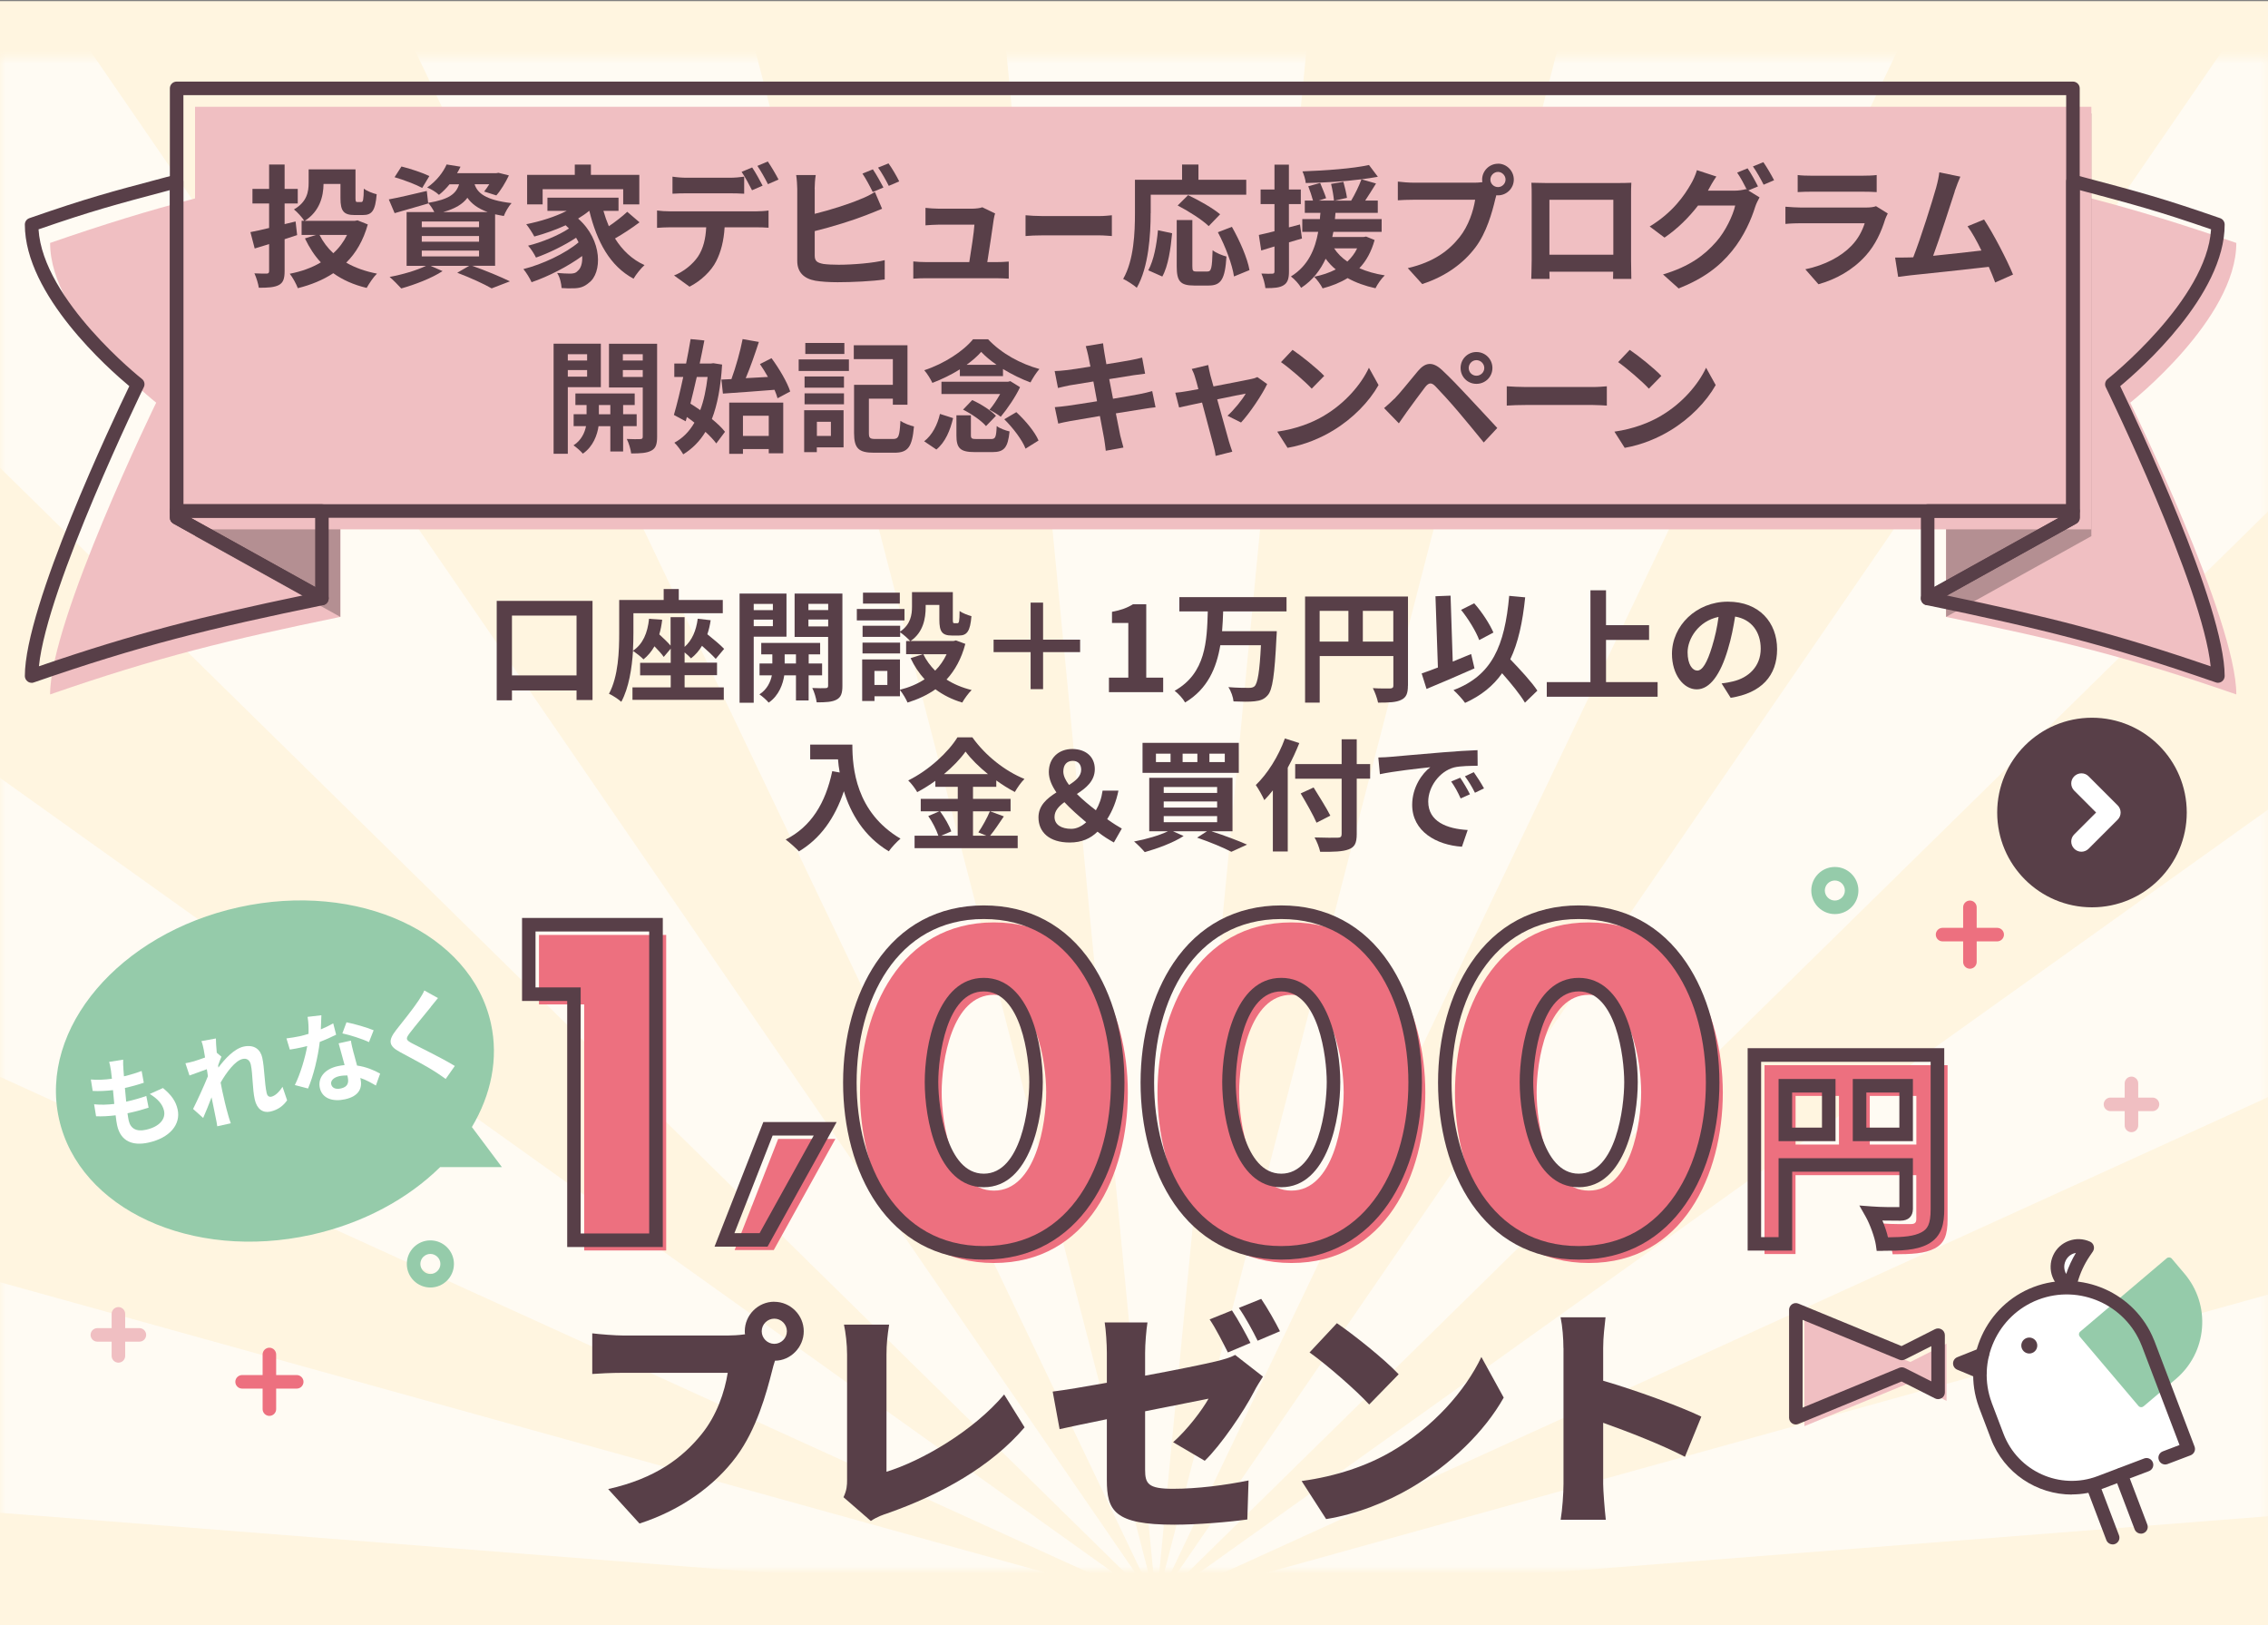 <?xml version="1.0" encoding="UTF-8"?><svg id="a" xmlns="http://www.w3.org/2000/svg" xmlns:xlink="http://www.w3.org/1999/xlink" viewBox="0 0 335 240"><rect x="0" y="0" width="335" height="240" fill="#808080" stroke="none"/><defs><style>.g{fill:url(#d);}.h{mask:url(#f);}.i{mask:url(#c);}.j{fill:none;}.k{fill:#ed707f;}.l{fill:#fff;}.m{fill:#fff5e0;}.n{fill:#fffbf3;}.o{fill:#f0bfc2;}.p{fill:#b48f92;}.q{fill:#95cbaa;}.r{fill:#573f47;}.s{fill:#583f48;}.t{clip-path:url(#b);}.u{clip-path:url(#e);}</style><clipPath id="b"><rect class="j" y=".17" width="335" height="240"/></clipPath><radialGradient id="d" cx="169.85" cy="227.74" fx="169.85" fy="227.74" r="210.38" gradientTransform="translate(-3.45 397.59) rotate(-90) scale(1 .76)" gradientUnits="userSpaceOnUse"><stop offset=".38" stop-color="#fff"/><stop offset="1" stop-color="#000"/></radialGradient><mask id="c" x="-154.68" y="-88.15" width="650.93" height="649.9" maskUnits="userSpaceOnUse"><rect class="g" y="8.5" width="335" height="223.33"/></mask><clipPath id="e"><rect class="j" y="286" width="335" height="240"/></clipPath><mask id="f" y="197.68" width="335" height="324.95" maskUnits="userSpaceOnUse"/></defs><g class="t"><rect class="m" y=".17" width="335" height="240"/><g class="i"><g><polygon class="n" points="139.38 -88.15 170.79 236.8 202.2 -88.15 139.38 -88.15"/><polygon class="n" points="30.14 -57.81 170.79 236.8 89.16 -79.3 30.14 -57.81"/><polygon class="n" points="-62.14 8.06 170.79 236.8 -14.03 -32.32 -62.14 8.06"/><polygon class="n" points="-126.33 101.52 170.79 236.8 -94.92 47.12 -126.33 101.52"/><polygon class="n" points="-154.68 211.3 170.79 236.8 -143.77 149.44 -154.68 211.3"/><polygon class="n" points="-143.77 324.15 170.79 236.8 -154.68 262.29 -143.77 324.15"/><polygon class="n" points="-94.92 426.47 170.79 236.8 -126.33 372.07 -94.92 426.47"/><polygon class="n" points="-14.03 505.91 170.79 236.8 -62.14 465.54 -14.03 505.91"/><polygon class="n" points="89.16 552.89 170.79 236.8 30.14 531.41 89.16 552.89"/><polygon class="n" points="202.2 561.75 170.79 236.8 139.38 561.75 202.2 561.75"/><polygon class="n" points="311.44 531.41 170.79 236.8 252.42 552.89 311.44 531.41"/><polygon class="n" points="403.72 465.54 170.79 236.8 355.6 505.91 403.72 465.54"/><polygon class="n" points="467.91 372.07 170.79 236.8 436.5 426.47 467.91 372.07"/><polygon class="n" points="485.35 324.15 496.26 262.29 170.79 236.8 485.35 324.15"/><polygon class="n" points="485.35 149.44 170.79 236.8 496.26 211.3 485.35 149.44"/><polygon class="n" points="436.5 47.12 170.79 236.8 467.91 101.52 436.5 47.12"/><polygon class="n" points="355.6 -32.32 170.79 236.8 403.72 8.06 355.6 -32.32"/><polygon class="n" points="252.42 -79.3 170.79 236.8 311.44 -57.81 252.42 -79.3"/></g></g><g><g><g><path class="o" d="M50.27,24.43c-16.41,3.38-26.85,5.89-42.87,11.45,0,11.24,15.67,23.59,15.67,23.59,0,0-15.67,32.11-15.67,43.09,16.02-5.56,26.46-8.07,42.87-11.45V24.43Z"/><polygon class="p" points="50.27 91.11 28.81 79.18 28.81 16.76 50.27 16.76 50.27 91.11"/></g><g><path class="o" d="M287.45,24.43c16.41,3.38,26.85,5.89,42.87,11.45,0,11.24-15.67,23.59-15.67,23.59,0,0,15.67,32.11,15.67,43.09-16.02-5.56-26.46-8.07-42.87-11.45V24.43Z"/><polygon class="p" points="287.45 91.11 308.91 79.18 308.91 16.76 287.45 16.76 287.45 91.11"/></g><rect class="o" x="28.81" y="15.77" width="280.1" height="62.41"/></g><g><path class="s" d="M4.67,100.84c-.21,0-.41-.06-.58-.19-.26-.19-.42-.49-.42-.81,0-10.3,13.05-37.89,15.43-42.81-3-2.5-15.43-13.45-15.43-23.87,0-.43,.27-.8,.67-.94,8.52-2.96,11.86-3.85,19.94-5.99l1.54-.41c.3-.08,.62-.01,.87,.17,.25,.19,.39,.48,.39,.79v49.09l20.95,11.64c.37,.2,.57,.61,.5,1.03-.06,.41-.38,.74-.79,.83-16.75,3.45-26.9,5.92-42.75,11.42-.11,.04-.22,.06-.33,.06Zm1.02-66.98c.64,10.46,15.12,21.99,15.27,22.1,.37,.29,.49,.8,.28,1.22-.15,.31-14.31,29.44-15.49,41.22,14.33-4.92,24.13-7.36,38.96-10.46l-19.11-10.62c-.32-.18-.51-.51-.51-.87V28.08l-.29,.08c-7.8,2.07-11.16,2.97-19.1,5.71Z"/><path class="s" d="M47.55,89.39c-.17,0-.33-.04-.49-.13l-21.46-11.93c-.32-.18-.51-.51-.51-.87v-.99c0-.55,.45-1,1-1h21.46c.55,0,1,.45,1,1v12.92c0,.35-.19,.68-.49,.86-.16,.09-.33,.14-.51,.14Zm-19.39-12.92l18.39,10.22v-10.22H28.16Z"/><path class="s" d="M327.61,100.84c-.11,0-.22-.02-.33-.06-15.84-5.5-25.99-7.97-42.75-11.42-.41-.08-.72-.42-.79-.83-.06-.41,.14-.82,.5-1.03l20.95-11.64V26.78c0-.31,.14-.6,.39-.79,.25-.19,.57-.25,.87-.17l1.54,.41c8.08,2.15,11.42,3.03,19.94,5.99,.4,.14,.67,.52,.67,.94,0,10.42-12.42,21.37-15.43,23.87,2.37,4.93,15.43,32.51,15.43,42.81,0,.32-.16,.63-.42,.81-.17,.12-.37,.19-.58,.19Zm-40.04-12.89c14.83,3.1,24.63,5.54,38.96,10.46-1.18-11.78-15.34-40.92-15.49-41.22-.21-.42-.09-.93,.28-1.22,.15-.12,14.63-11.66,15.27-22.1-7.94-2.74-11.3-3.63-19.1-5.71l-.29-.08v48.38c0,.36-.2,.7-.51,.87l-19.11,10.62Z"/><path class="s" d="M284.73,89.39c-.18,0-.35-.05-.51-.14-.31-.18-.49-.51-.49-.86v-12.92c0-.55,.45-1,1-1h21.46c.55,0,1,.45,1,1v.99c0,.36-.2,.7-.51,.87l-21.46,11.93c-.15,.08-.32,.13-.49,.13Zm1-12.92v10.22l18.39-10.22h-18.39Z"/><path class="s" d="M306.19,76.47H26.09c-.55,0-1-.45-1-1V13.05c0-.55,.45-1,1-1H306.19c.55,0,1,.45,1,1v62.41c0,.55-.45,1-1,1Zm-279.1-2H305.19V14.05H27.09v60.41Z"/></g></g><g><path class="s" d="M42.04,35.33v4.69c0,1.15-.21,1.72-.84,2.07-.66,.35-1.6,.41-2.97,.41-.08-.59-.37-1.52-.65-2.13,.74,.04,1.56,.04,1.82,.04,.25-.02,.35-.1,.35-.37v-3.99c-.74,.23-1.47,.45-2.13,.65l-.63-2.42c.76-.14,1.7-.35,2.76-.61v-3.62h-2.46v-2.15h2.46v-3.6h2.29v3.6h1.94v2.15h-1.94v3.05l1.62-.39,.23,2.01-1.86,.61Zm12.29-2.19c-.67,2.37-1.74,4.22-3.19,5.65,1.29,.74,2.81,1.29,4.54,1.62-.53,.51-1.17,1.49-1.52,2.11-1.92-.45-3.56-1.19-4.93-2.17-1.52,1-3.28,1.72-5.24,2.21-.23-.62-.76-1.6-1.19-2.13,1.7-.33,3.26-.88,4.59-1.68-.94-1-1.7-2.19-2.35-3.54l1.64-.51h-2.13v-2.09h.39c-.27-.47-1.09-1.35-1.52-1.68,1.94-1.11,2.17-2.64,2.17-3.93v-1.99h6.92v4.24c0,.53,.06,.59,.29,.59h.55c.29,0,.35-.27,.39-1.97,.43,.33,1.31,.68,1.9,.82-.2,2.4-.68,3.07-2.03,3.07h-1.23c-1.6,0-2.09-.57-2.09-2.48v-2.11h-2.5c-.02,1.84-.57,4.05-2.78,5.45h7.37l.43-.08,1.52,.61Zm-7.13,1.56c.51,1.02,1.19,1.92,2.03,2.7,.84-.76,1.52-1.66,2.03-2.7h-4.07Z"/><path class="s" d="M69.75,39.26c1.99,.7,4.24,1.64,5.57,2.29l-2.7,1.04c-1.11-.64-3.11-1.56-5.08-2.31l1.76-1.02h-5.71l1.78,.78c-1.62,1.06-4.12,2.01-6.1,2.56-.41-.45-1.23-1.29-1.72-1.7,1.9-.35,4.03-.98,5.38-1.64h-2.87v-7.94h4.09c-.23-.47-.61-1.04-.92-1.35l.02,.08c-1.68,.49-3.5,1.02-4.96,1.43l-.86-2.03c1.45-.27,3.54-.76,5.61-1.25l.2,1.76c3.11-.51,4.14-1.35,4.57-2.74h-1.41c-.45,.55-.96,1.08-1.56,1.56-.41-.41-1.21-.88-1.74-1.09,1.41-.98,2.37-2.27,2.87-3.4l2.05,.33c-.16,.33-.31,.65-.51,.96h5.77l.35-.06,1.54,.39c-.51,1.06-1.21,2.23-1.86,2.95l-1.8-.57c.23-.29,.51-.67,.76-1.08h-2.17c.41,1.25,1.52,2.33,5.47,2.79-.43,.43-.94,1.33-1.15,1.9-.47-.08-.9-.16-1.29-.25v7.6h-3.38Zm-7.39-11.51c-.9-.49-2.74-1.19-4.08-1.58l1.02-1.58c1.29,.31,3.15,.94,4.12,1.41l-1.06,1.76Zm-.06,5.8h8.46v-.84h-8.46v.84Zm0,2.15h8.46v-.84h-8.46v.84Zm0,2.17h8.46v-.86h-8.46v.86Zm9.73-6.55c-1.51-.55-2.4-1.27-2.99-2.11-.68,.92-1.78,1.6-3.58,2.11h6.57Z"/><path class="s" d="M94.44,32.85c-1.11,.84-2.46,1.72-3.6,2.37,1.08,1.72,2.52,3.11,4.36,3.93-.51,.45-1.25,1.37-1.62,2.01-3.48-1.86-5.41-5.45-6.53-10.01h-.04c-.49,.41-1.04,.78-1.62,1.13,3.67,3.21,3.54,8.07,1.6,9.48-.72,.62-1.37,.82-2.38,.82-.49,.02-1.09,0-1.66-.04-.04-.64-.23-1.58-.66-2.23,.74,.06,1.37,.1,1.88,.1s.86-.06,1.17-.41c.45-.35,.72-1.15,.65-2.19-2.13,1.56-5.02,3.03-7.47,3.87-.27-.59-.78-1.43-1.21-1.94,2.81-.7,6.22-2.31,8.15-3.95-.12-.23-.23-.47-.37-.68-1.66,1.11-4.07,2.29-5.92,2.93-.25-.51-.74-1.31-1.17-1.76,1.97-.47,4.57-1.54,6.04-2.54-.16-.16-.31-.31-.49-.47-1.49,.68-3.09,1.25-4.63,1.66-.23-.45-.82-1.37-1.19-1.82,2.09-.41,4.26-1.09,5.98-1.97h-2.85v-1.95h10.5v1.95h-2.23c.22,.78,.49,1.54,.8,2.27,.98-.66,2.01-1.47,2.72-2.13l1.82,1.56Zm-14.29-2.66h-2.29v-4.36h7.04v-1.52h2.38v1.52h7.15v4.36h-2.38v-2.25h-11.9v2.25Z"/><path class="s" d="M98.94,31.21h12.8c.41,0,1.27-.04,1.78-.12v2.54c-.49-.04-1.23-.06-1.78-.06h-4.71c-.12,2.01-.55,3.66-1.25,5.02-.68,1.37-2.19,2.87-3.93,3.75l-2.29-1.66c1.39-.53,2.76-1.64,3.54-2.79,.8-1.21,1.13-2.68,1.21-4.32h-5.38c-.57,0-1.33,.04-1.88,.08v-2.56c.59,.08,1.27,.12,1.88,.12Zm2.48-4.96h6.39c.66,0,1.45-.06,2.11-.16v2.52c-.66-.04-1.43-.06-2.11-.06h-6.39c-.66,0-1.5,.02-2.09,.06v-2.52c.63,.1,1.43,.16,2.09,.16Zm11.22,1.17l-1.56,.68c-.41-.8-1.02-1.97-1.54-2.72l1.56-.65c.49,.72,1.17,1.96,1.54,2.68Zm2.35-.9l-1.56,.68c-.41-.82-1.04-1.95-1.56-2.7l1.54-.65c.51,.74,1.23,1.97,1.58,2.66Z"/><path class="s" d="M120.34,27.89v3.69c2.31-.57,5.02-1.43,6.76-2.17,.7-.27,1.37-.59,2.13-1.06l1.06,2.48c-.76,.31-1.64,.68-2.29,.92-1.97,.78-5.12,1.76-7.66,2.38v3.62c0,.84,.39,1.05,1.27,1.23,.59,.08,1.39,.12,2.27,.12,2.03,0,5.2-.25,6.8-.68v2.85c-1.84,.27-4.81,.41-6.96,.41-1.27,0-2.44-.08-3.28-.22-1.7-.31-2.68-1.25-2.68-2.93v-10.65c0-.43-.06-1.45-.16-2.03h2.89c-.1,.59-.16,1.49-.16,2.03Zm10.15-.2l-1.58,.67c-.39-.8-1-1.96-1.52-2.72l1.54-.63c.49,.72,1.19,1.96,1.56,2.68Zm2.33-.9l-1.54,.66c-.41-.82-1.04-1.95-1.58-2.7l1.54-.62c.53,.72,1.25,1.97,1.58,2.66Z"/><path class="s" d="M146.79,32.34c-.16,1.15-.66,4.52-.96,6.37h1.25c.51,0,1.41-.02,1.92-.08v2.52c-.39-.02-1.35-.06-1.88-.06h-10.28c-.7,0-1.19,.02-1.94,.06v-2.54c.53,.06,1.25,.1,1.94,.1h6.33c.27-1.66,.7-4.44,.76-5.53h-5.28c-.63,0-1.39,.06-1.95,.1v-2.58c.51,.06,1.41,.12,1.94,.12h5c.41,0,1.21-.08,1.45-.21l1.9,.92c-.1,.25-.16,.62-.2,.82Z"/><path class="s" d="M154,31.91h8.4c.73,0,1.42-.08,1.83-.12v3.07c-.38-.02-1.17-.1-1.83-.1h-8.4c-.89,0-1.94,.04-2.52,.1v-3.07c.56,.06,1.7,.12,2.52,.12Z"/><path class="s" d="M169.96,31.48c0,3.15-.29,7.97-2.05,11.02-.43-.39-1.47-1.06-2.01-1.31,1.6-2.79,1.74-6.9,1.74-9.71v-4.93h6.96v-2.25h2.42v2.25h7.06v2.21h-14.11v2.72Zm-.35,8.44c.82-1.49,1.23-3.75,1.43-5.92l2.09,.45c-.21,2.25-.57,4.83-1.45,6.39l-2.07-.92Zm8.72,.18c.59,0,.7-.45,.78-3.15,.49,.41,1.45,.78,2.05,.94-.21,3.34-.8,4.28-2.62,4.28h-2.17c-2.07,0-2.56-.68-2.56-2.85v-6.82h2.31v6.8c0,.7,.08,.8,.63,.8h1.58Zm.21-6.7c-.94-.92-2.99-2.23-4.59-3.05l1.54-1.53c1.56,.74,3.67,1.92,4.73,2.83l-1.68,1.74Zm3.42,.1c1.15,2.03,2.29,4.61,2.6,6.39l-2.29,.94c-.25-1.74-1.27-4.46-2.38-6.53l2.07-.8Z"/><path class="s" d="M192.33,35.22c-.65,.2-1.29,.39-1.94,.57v4.3c0,1.08-.2,1.66-.78,2.03s-1.43,.45-2.7,.43c-.06-.57-.31-1.52-.59-2.15,.7,.04,1.37,.04,1.6,.02,.23,0,.33-.08,.33-.33v-3.69l-1.96,.59-.35-2.29c.66-.14,1.45-.33,2.31-.55v-4.01h-2.05v-2.15h2.05v-3.67h2.13v3.67h1.76v2.15h-1.76v3.44l1.64-.43,.29,2.07Zm10.71,.23c-.49,1.74-1.23,3.09-2.25,4.16,1.11,.49,2.36,.84,3.75,1.06-.49,.45-1.08,1.31-1.37,1.9-1.54-.33-2.93-.84-4.12-1.5-1.08,.67-2.35,1.17-3.69,1.52-.23-.49-.86-1.35-1.25-1.72,1.17-.23,2.25-.59,3.19-1.08-.57-.45-1.06-1-1.49-1.58-.76,1.64-1.88,3.17-3.62,4.3-.31-.55-.98-1.29-1.51-1.68,2.58-1.58,3.58-4.08,4.03-6.59h-2.35v-1.88h2.6c.02-.31,.04-.62,.08-.92h-2.31v-1.82h1.21c-.16-.61-.45-1.47-.7-2.11l1.76-.49c.29,.72,.7,1.66,.88,2.25l-1.09,.35h2.25c-.06-.64-.23-1.66-.43-2.46l1.82-.31c.21,.76,.45,1.76,.53,2.37l-1.82,.41h2.44c.55-.92,1.17-2.19,1.52-3.15-2.6,.33-5.61,.51-8.23,.55-.04-.51-.27-1.25-.49-1.72,3.42-.12,7.43-.41,9.83-.94l1.31,1.74c-.74,.14-1.54,.25-2.42,.37l2.15,.62c-.53,.86-1.09,1.76-1.6,2.52h1.86v1.82h-6.25c-.02,.31-.04,.61-.08,.92h6.9v1.88h-7.13c-.06,.25-.1,.51-.16,.76h4.63l.37-.06,1.25,.51Zm-5.98,1.23c.49,.74,1.13,1.39,1.95,1.95,.59-.55,1.09-1.19,1.45-1.95h-3.4Z"/><path class="s" d="M221.27,24.17c1.27,0,2.33,1.06,2.33,2.35s-1.06,2.33-2.33,2.33c-.08,0-.18,0-.25-.02-.06,.22-.1,.41-.16,.59-.45,1.92-1.29,4.95-2.93,7.12-1.76,2.34-4.38,4.28-7.86,5.41l-2.13-2.35c3.87-.9,6.08-2.6,7.66-4.59,1.29-1.62,2.03-3.83,2.29-5.51h-9.09c-.9,0-1.84,.04-2.33,.08v-2.76c.57,.08,1.68,.16,2.33,.16h9.05c.27,0,.7-.02,1.11-.08-.02-.12-.04-.23-.04-.37,0-1.29,1.06-2.35,2.35-2.35Zm0,3.46c.61,0,1.11-.51,1.11-1.11s-.51-1.13-1.11-1.13-1.13,.51-1.13,1.13,.51,1.11,1.13,1.11Z"/><path class="s" d="M228.27,27.03h10.75c.49,0,1.23,0,1.94-.04-.04,.59-.04,1.31-.04,1.9v9.58c0,.76,.04,2.64,.04,2.72h-2.7s.02-.49,.02-1.06h-9.42c.02,.55,.02,1,.02,1.06h-2.7c0-.1,.06-1.8,.06-2.74v-9.56c0-.55,0-1.35-.04-1.9,.8,.02,1.54,.04,2.07,.04Zm.59,10.59h9.44v-8.11h-9.44v8.11Z"/><path class="s" d="M259.69,27.52l-1.45,.61,1.66,1.02c-.21,.37-.49,.92-.65,1.41-.53,1.74-1.64,4.34-3.42,6.51-1.86,2.29-4.2,4.07-7.88,5.53l-2.31-2.07c3.99-1.19,6.16-2.89,7.88-4.85,1.33-1.5,2.46-3.87,2.78-5.32h-5.49c-1.31,1.7-3.01,3.42-4.95,4.73l-2.19-1.64c3.42-2.07,5.14-4.61,6.1-6.29,.29-.47,.7-1.37,.88-2.03l2.87,.94c-.47,.68-.98,1.56-1.19,1.99-.02,.04-.04,.06-.06,.1h3.91c.61,0,1.27-.1,1.7-.23l.14,.08c-.39-.78-.94-1.82-1.43-2.52l1.54-.63c.49,.7,1.19,1.96,1.54,2.68Zm2.35-.9l-1.54,.66c-.41-.82-1.04-1.95-1.58-2.7l1.54-.63c.51,.72,1.23,1.97,1.58,2.66Z"/><path class="s" d="M278.47,32.34c-.59,1.9-1.43,3.79-2.89,5.42-1.97,2.19-4.48,3.52-6.98,4.22l-1.94-2.21c2.93-.61,5.28-1.9,6.76-3.42,1.06-1.07,1.66-2.29,2.01-3.38h-9.44c-.47,0-1.45,.02-2.27,.1v-2.54c.82,.06,1.66,.12,2.27,.12h9.68c.63,0,1.15-.08,1.43-.2l1.74,1.08c-.14,.25-.29,.61-.37,.82Zm-10.91-6.39h7.53c.61,0,1.56-.02,2.11-.1v2.52c-.53-.04-1.45-.06-2.15-.06h-7.49c-.63,0-1.47,.02-2.03,.06v-2.52c.55,.08,1.37,.1,2.03,.1Z"/><path class="s" d="M288.73,28.28c-.63,1.92-2.21,6.88-3.19,9.5,2.38-.24,5.16-.55,7.13-.78-.68-1.41-1.41-2.72-2.05-3.58l2.44-1c1.39,2.11,3.38,5.94,4.28,8.13l-2.64,1.17c-.25-.67-.57-1.47-.94-2.31-3.17,.37-9.09,1-11.55,1.25-.49,.06-1.21,.16-1.84,.23l-.45-2.85c.66,0,1.5,0,2.15-.02,.16,0,.35-.02,.53-.02,1.13-2.89,2.81-8.25,3.38-10.28,.27-1,.39-1.6,.47-2.27l3.11,.64c-.25,.59-.55,1.31-.84,2.17Z"/></g><g><path class="s" d="M83.87,57.19v9.83h-2.1v-16.26h6.98v6.42h-4.88Zm0-4.88v.93h2.85v-.93h-2.85Zm2.85,3.32v-.98h-2.85v.98h2.85Zm5.32,7.31v3.74h-1.89v-3.74h-1.74c-.18,1.25-.78,3.01-2.32,4.06-.31-.38-.96-.94-1.38-1.23,1.16-.73,1.67-1.9,1.85-2.83h-1.83v-1.76h1.91v-1.36h-1.65v-1.71h8.76v1.71h-1.71v1.36h2v1.76h-2Zm-1.89-1.76v-1.36h-1.69v1.36h1.69Zm6.91,3.32c0,1.11-.2,1.71-.85,2.05-.65,.36-1.6,.42-2.98,.42-.07-.6-.36-1.58-.65-2.14,.82,.04,1.71,.04,1.98,.02,.29,0,.38-.11,.38-.36v-7.26h-4.99v-6.46h7.11v13.73Zm-5.06-12.19v.93h2.94v-.93h-2.94Zm2.94,3.36v-1.02h-2.94v1.02h2.94Z"/><path class="s" d="M106.66,53.84c-.2,3.3-.69,5.93-1.51,8.04,.8,.65,1.49,1.31,1.94,1.89l-1.29,1.72c-.38-.51-.94-1.11-1.6-1.71-.85,1.4-1.94,2.49-3.28,3.32-.31-.54-.89-1.33-1.31-1.72,1.2-.64,2.2-1.63,2.96-2.96-.36-.29-.74-.58-1.11-.83l-.18,.63-1.74-.94c.44-1.49,.93-3.5,1.38-5.61h-1.32v-1.98h1.74c.25-1.25,.49-2.49,.67-3.61l2.03,.2c-.2,1.07-.44,2.23-.69,3.41h1.65l.36-.05,1.29,.2Zm-3.74,1.83c-.31,1.36-.63,2.7-.94,3.94,.47,.29,.96,.62,1.45,.96,.53-1.4,.87-3.05,1.09-4.9h-1.6Zm5.12,.31c.65-1.78,1.31-4.12,1.65-5.9l2.4,.42c-.58,1.8-1.27,3.77-1.94,5.35,1.05-.05,2.16-.13,3.28-.18-.38-.67-.78-1.32-1.18-1.9l1.71-.87c1.12,1.52,2.32,3.54,2.76,4.92l-1.87,1c-.11-.38-.25-.8-.45-1.25-2.7,.22-5.55,.42-7.62,.56l-.22-2.07,1.49-.07Zm-.33,3.48h7.98v7.49h-2.14v-.63h-3.81v.71h-2.03v-7.57Zm2.03,1.94v2.98h3.81v-2.98h-3.81Z"/><path class="s" d="M117.97,53.08h7.42v1.71h-7.42v-1.71Zm6.64,12.99h-3.96v.71h-1.87v-6.19h5.82v5.48Zm-5.77-10.47h5.82v1.65h-5.82v-1.65Zm0,2.49h5.82v1.62h-5.82v-1.62Zm5.88-5.81h-5.77v-1.63h5.77v1.63Zm-4.06,10.01v2.09h2.07v-2.09h-2.07Zm11.27,2.54c.82,0,.94-.42,1.07-2.68,.47,.34,1.42,.71,2,.83-.27,3.01-.85,3.88-2.9,3.88h-2.99c-2.25,0-2.96-.6-2.96-2.92v-7.11h5.73v-3.79h-5.77v-2.05h7.93v8.78h-2.16v-.89h-3.54v5.06c0,.76,.15,.89,1,.89h2.59Z"/><path class="s" d="M136.5,65.18c1.2-.92,1.98-2.47,2.34-4.05l1.94,.62c-.42,1.76-1.12,3.54-2.47,4.64l-1.81-1.22Zm5.28-10.63c-1.25,.78-2.67,1.47-4.06,2-.25-.54-.76-1.38-1.2-1.87,2.94-.96,5.79-2.83,7.2-4.57h2.23c2,2.12,4.81,3.63,7.58,4.39-.49,.56-.98,1.34-1.32,1.98-1.29-.47-2.74-1.18-4.06-1.98v1.05h-6.37v-1Zm8.89,2.63c-.65,1.4-1.87,3.19-2.85,4.37-.42-.33-1.16-.78-1.67-1.02,.56-.65,1.12-1.52,1.58-2.34h-8.67v-1.81h9.83l.34-.09,1.43,.89Zm-4.28,7.66c.63,0,.76-.24,.83-1.92,.42,.34,1.32,.67,1.9,.8-.25,2.43-.82,3.05-2.54,3.05h-2.59c-2.2,0-2.72-.6-2.72-2.49v-2.94h2.14v2.92c0,.51,.13,.58,.83,.58h2.14Zm-2.78-5.75c1.25,.56,2.76,1.52,3.5,2.32l-1.47,1.52c-.65-.78-2.14-1.81-3.39-2.43l1.36-1.42Zm3.59-5.21c-.89-.62-1.67-1.27-2.27-1.91-.56,.64-1.31,1.29-2.16,1.91h4.43Zm2.92,6.99c1.31,1.21,2.74,2.9,3.28,4.19l-1.92,1.2c-.47-1.25-1.83-3.05-3.14-4.34l1.78-1.05Z"/><path class="s" d="M160.37,51.12l2.56-.42c.05,.36,.11,.98,.2,1.42,.04,.25,.15,.85,.29,1.67,1.54-.25,2.92-.47,3.57-.6,.58-.11,1.27-.25,1.71-.38l.44,2.38c-.4,.04-1.12,.14-1.67,.22-.74,.13-2.12,.34-3.63,.58,.18,.91,.36,1.91,.56,2.9,1.63-.27,3.12-.53,3.94-.69,.71-.15,1.38-.29,1.85-.44l.49,2.39c-.49,.04-1.23,.16-1.92,.27-.87,.14-2.34,.38-3.94,.63,.29,1.49,.54,2.7,.65,3.27,.13,.54,.31,1.2,.47,1.78l-2.61,.47c-.09-.67-.15-1.31-.25-1.83-.09-.53-.33-1.78-.62-3.3-1.85,.31-3.56,.6-4.34,.74-.78,.15-1.4,.27-1.81,.38l-.51-2.43c.49-.02,1.31-.13,1.89-.2,.83-.11,2.52-.38,4.35-.67-.18-.98-.38-2-.54-2.92-1.6,.25-2.99,.49-3.56,.58-.58,.13-1.05,.22-1.67,.38l-.49-2.5c.58-.02,1.12-.05,1.69-.13,.63-.07,2.03-.27,3.59-.53-.15-.76-.27-1.36-.33-1.65-.11-.53-.24-.94-.36-1.38Z"/><path class="s" d="M178.75,55.31c.13,.44,.29,1.05,.49,1.76,2.3-.44,4.84-.93,5.55-1.09,.33-.05,.67-.16,.93-.29l1.45,1.03c-.76,1.6-2.59,4.32-3.86,5.68l-2-1c.93-.83,2.2-2.38,2.69-3.27-.44,.07-2.25,.45-4.21,.85,.69,2.5,1.47,5.3,1.74,6.24,.11,.31,.34,1.12,.49,1.49l-2.47,.62c-.05-.49-.18-1.09-.33-1.6-.27-.98-1.02-3.81-1.67-6.28-1.52,.33-2.85,.6-3.39,.73l-.56-2.18c.58-.05,1.07-.11,1.67-.22,.25-.04,.91-.15,1.74-.31-.18-.71-.34-1.29-.47-1.69-.13-.47-.31-.91-.51-1.29l2.43-.58c.07,.42,.18,.91,.29,1.38Z"/><path class="s" d="M195.6,61.37c3.1-1.83,5.46-4.61,6.6-7.06l1.42,2.56c-1.38,2.45-3.79,4.95-6.71,6.71-1.83,1.11-4.17,2.12-6.73,2.56l-1.52-2.39c2.83-.4,5.19-1.33,6.95-2.38Zm0-5.86l-1.85,1.89c-.94-1.02-3.21-2.99-4.54-3.92l1.71-1.81c1.27,.85,3.63,2.74,4.68,3.85Z"/><path class="s" d="M205.96,58.9c.82-.83,2.23-2.61,3.48-4.1,1.07-1.27,2.14-1.47,3.56-.15,1.22,1.14,2.61,2.59,3.7,3.77,1.22,1.29,3.07,3.3,4.46,4.79l-2,2.14c-1.22-1.51-2.76-3.37-3.83-4.63-1.05-1.25-2.67-3.01-3.32-3.68-.58-.58-.96-.54-1.49,.11-.71,.91-2,2.7-2.72,3.68-.42,.58-.85,1.22-1.18,1.69l-2.18-2.25c.54-.44,.94-.83,1.51-1.38Zm12.12-6.91c1.31,0,2.36,1.05,2.36,2.36s-1.05,2.34-2.36,2.34-2.34-1.03-2.34-2.34,1.03-2.36,2.34-2.36Zm0,3.5c.63,0,1.16-.51,1.16-1.14s-.53-1.16-1.16-1.16-1.14,.53-1.14,1.16,.51,1.14,1.14,1.14Z"/><path class="s" d="M225.48,57.16h9.74c.85,0,1.65-.07,2.12-.11v2.85c-.44-.02-1.36-.09-2.12-.09h-9.74c-1.03,0-2.25,.04-2.92,.09v-2.85c.65,.05,1.98,.11,2.92,.11Z"/><path class="s" d="M245.4,61.37c3.1-1.83,5.46-4.61,6.6-7.06l1.42,2.56c-1.38,2.45-3.79,4.95-6.71,6.71-1.83,1.11-4.17,2.12-6.73,2.56l-1.52-2.39c2.83-.4,5.19-1.33,6.95-2.38Zm0-5.86l-1.85,1.89c-.94-1.02-3.21-2.99-4.54-3.92l1.71-1.81c1.27,.85,3.63,2.74,4.68,3.85Z"/></g><g><path class="s" d="M87.52,88.73v14.66h-2.36v-1.42h-9.54v1.46h-2.25v-14.69h14.15Zm-2.36,11.02v-8.84h-9.54v8.84h9.54Z"/><path class="s" d="M101.15,101.52h5.76v1.84h-13.49v-1.84h5.65v-1.78h-4.52v-1.85h4.52v-2.09l-1.03,1.22c-.29-.43-.83-1.01-1.37-1.57-.43,.76-.97,1.4-1.62,1.93-.32-.34-1.12-.97-1.55-1.26-.16,2.56-.61,5.47-1.73,7.53-.38-.36-1.31-.97-1.82-1.19,1.4-2.58,1.51-6.34,1.51-8.97v-4.88h6.57v-1.62h2.23v1.62h6.5v1.96h-13.2v2.93c0,.77-.02,1.66-.07,2.61,1.48-.99,2.16-2.63,2.38-4.72l1.94,.14c-.09,.77-.23,1.51-.43,2.16,.61,.56,1.26,1.17,1.67,1.66v-4.2h2.07v4.39c1.1-.97,1.71-2.41,1.94-4.16l1.91,.22c-.11,.74-.27,1.44-.49,2.07,.92,.74,1.93,1.58,2.48,2.16l-1.24,1.48c-.47-.52-1.24-1.24-2.03-1.93-.43,.72-.97,1.35-1.62,1.85-.2-.23-.58-.58-.95-.88v1.51h4.79v1.85h-4.79v1.78Z"/><path class="s" d="M111.33,94.03v9.76h-2.09v-16.13h6.93v6.37h-4.84Zm0-4.84v.92h2.83v-.92h-2.83Zm2.83,3.29v-.97h-2.83v.97h2.83Zm5.28,7.26v3.71h-1.87v-3.71h-1.73c-.18,1.24-.77,2.99-2.3,4.03-.31-.38-.95-.94-1.37-1.22,1.15-.72,1.66-1.89,1.84-2.81h-1.82v-1.75h1.89v-1.35h-1.64v-1.69h8.7v1.69h-1.69v1.35h1.98v1.75h-1.98Zm-1.87-1.75v-1.35h-1.67v1.35h1.67Zm6.86,3.29c0,1.1-.2,1.69-.85,2.04-.65,.36-1.58,.41-2.95,.41-.07-.59-.36-1.57-.65-2.12,.81,.04,1.69,.04,1.96,.02,.29,0,.38-.11,.38-.36v-7.2h-4.95v-6.41h7.06v13.63Zm-5.02-12.1v.92h2.92v-.92h-2.92Zm2.92,3.33v-1.01h-2.92v1.01h2.92Z"/><path class="s" d="M133.6,91.63h-7.04v-1.69h7.04v1.69Zm8.98,3.49c-.58,2.18-1.53,3.89-2.77,5.24,1.06,.68,2.32,1.21,3.71,1.55-.47,.45-1.08,1.3-1.39,1.85-1.51-.45-2.83-1.12-3.96-1.96-1.21,.85-2.59,1.49-4.12,1.96-.22-.52-.72-1.37-1.12-1.85v.92h-3.76v.7h-1.82v-6.14h5.58v4.48c1.35-.34,2.57-.85,3.64-1.55-.83-.9-1.51-1.94-2.07-3.12l1.84-.59h-2.5v-1.93h.61c-.31-.36-1.06-1.01-1.49-1.3v.68h-5.55v-1.64h5.55v.86c1.55-1.06,1.75-2.48,1.75-3.69v-2.14h6.03v4.03c0,.5,.04,.56,.23,.56h.45c.23,0,.31-.23,.32-1.8,.4,.31,1.22,.61,1.75,.76-.18,2.23-.65,2.86-1.85,2.86h-1.04c-1.44,0-1.85-.56-1.85-2.34v-2.18h-2.02v.31c0,1.69-.36,3.75-2.23,5.02h6.34l.36-.09,1.4,.52Zm-9.63,1.39h-5.55v-1.6h5.55v1.6Zm-.04-7.36h-5.44v-1.62h5.44v1.62Zm-1.84,9.94h-1.91v2.07h1.91v-2.07Zm5.31-2.47c.43,.9,1.03,1.71,1.75,2.43,.7-.7,1.26-1.51,1.69-2.43h-3.44Z"/><path class="s" d="M154.07,96.31v5.47h-1.84v-5.47h-5.47v-1.84h5.47v-5.47h1.84v5.47h5.47v1.84h-5.47Z"/><path class="s" d="M163.8,100.08h2.86v-8.08h-2.41v-1.64c1.33-.25,2.25-.59,3.1-1.12h1.96v10.84h2.5v2.14h-8.01v-2.14Z"/><path class="s" d="M180.67,90.3c-.04,.96-.07,1.95-.16,2.92h8.08s-.02,.68-.05,.95c-.27,5.53-.58,7.71-1.28,8.5-.54,.63-1.12,.81-1.93,.9-.7,.09-1.94,.07-3.13,.02-.05-.61-.36-1.51-.76-2.11,1.24,.11,2.47,.11,3.01,.11,.38,0,.61-.04,.85-.23,.47-.45,.76-2.21,.95-6.07h-6c-.56,3.33-1.85,6.45-5.2,8.46-.32-.58-.99-1.31-1.55-1.73,4.63-2.59,4.77-7.38,4.9-11.72h-4.2v-2.11h15.83v2.11h-9.36Z"/><path class="s" d="M207.96,101.26c0,1.17-.25,1.76-1.01,2.11-.72,.36-1.8,.4-3.4,.4-.11-.59-.47-1.58-.77-2.14,1.03,.07,2.2,.05,2.56,.05,.34-.02,.47-.13,.47-.43v-4.36h-10.88v6.88h-2.16v-15.67h15.2v13.16Zm-13.04-6.5h4.25v-4.54h-4.25v4.54Zm10.88,0v-4.54h-4.5v4.54h4.5Z"/><path class="s" d="M217.79,98.71c-2.38,1.06-5.04,2.2-7.08,3.04l-.72-2.29c.68-.23,1.49-.52,2.4-.88l-.36-10.52,2.23-.09,.32,9.74c.9-.38,1.82-.76,2.72-1.12l.49,2.11Zm7.45,5.06c-.68-1.17-2.03-2.83-3.37-4.34-1.31,1.87-3.1,3.31-5.47,4.38-.31-.47-1.19-1.44-1.71-1.89,5.71-2.16,7.56-6.52,8.23-13.92l2.36,.22c-.38,3.69-1.03,6.7-2.2,9.15,1.49,1.55,3.17,3.37,4,4.63l-1.84,1.78Zm-6.75-9.24c-.45-1.24-1.6-3.13-2.68-4.46l1.94-.97c1.17,1.31,2.3,3.08,2.84,4.32l-2.11,1.12Z"/><path class="s" d="M244.84,100.74v2.16h-16.37v-2.16h6.45v-13.56h2.3v5.15h6.36v2.18h-6.36v6.23h7.62Z"/><path class="s" d="M255.64,103.07l-1.35-2.14c.68-.07,1.19-.18,1.67-.29,2.3-.54,4.11-2.2,4.11-4.83,0-2.48-1.35-4.34-3.78-4.75-.25,1.53-.56,3.19-1.08,4.88-1.08,3.64-2.63,5.87-4.59,5.87s-3.66-2.2-3.66-5.24c0-4.16,3.6-7.71,8.26-7.71s7.27,3.1,7.27,7.02-2.32,6.48-6.86,7.18Zm-4.95-4.03c.76,0,1.46-1.13,2.2-3.57,.41-1.33,.76-2.86,.95-4.36-2.97,.61-4.57,3.24-4.57,5.22,0,1.82,.72,2.7,1.42,2.7Z"/><path class="s" d="M125.9,109.98c0,3.4,.49,9.97,7.11,13.88-.47,.38-1.35,1.31-1.73,1.87-3.73-2.25-5.64-5.65-6.63-8.88-1.35,4.03-3.51,7.02-6.64,8.89-.4-.45-1.4-1.33-1.96-1.75,3.75-1.89,5.89-5.37,6.88-10.1l1.1,.2c-.13-.68-.2-1.33-.25-1.94h-4.11v-2.18h6.23Z"/><path class="s" d="M148.27,120.58c-.68,.99-1.39,2.09-2.02,2.84h4.07v1.84h-15.23v-1.84h3.51c-.27-.81-.86-2.02-1.49-2.9l1.64-.7h-2.75v-1.84h5.47v-1.78h-3.31v-.88c-.85,.61-1.76,1.19-2.68,1.67-.27-.5-.86-1.28-1.33-1.73,3.06-1.5,5.94-4.2,7.27-6.36h2.21c1.94,2.72,4.84,4.99,7.69,6.14-.54,.54-1.03,1.26-1.42,1.93-.9-.47-1.84-1.06-2.74-1.71v.94h-3.44v1.78h5.55v1.84h-5.55v3.6h1.96l-1.17-.49c.59-.85,1.31-2.16,1.71-3.12l2.05,.76Zm-9.42-.76c.68,.92,1.39,2.14,1.66,2.97l-1.48,.63h2.43v-3.6h-2.61Zm7.08-5.49c-1.33-1.08-2.52-2.25-3.31-3.33-.77,1.08-1.89,2.25-3.19,3.33h6.5Z"/><path class="s" d="M164.54,124.43c-.77-.43-1.49-.86-2.43-1.6-1.04,1.01-2.32,1.6-4.11,1.6-3.01,0-4.61-1.53-4.61-3.71,0-1.76,1.26-2.81,2.65-3.69-.68-.99-1.12-1.98-1.12-3.01,0-2.11,1.49-3.4,3.46-3.4s3.33,1.12,3.33,2.97c0,1.75-1.28,2.79-2.65,3.67,.85,.85,1.85,1.67,2.81,2.41,.49-.83,.83-1.75,.99-2.9h2.34c-.31,1.55-.85,2.92-1.66,4.21,.88,.63,1.67,1.12,2.16,1.39l-1.17,2.05Zm-6.3-2.02c.76,0,1.51-.36,2.2-.97-1.13-.96-2.27-1.95-3.22-2.97-.83,.61-1.46,1.28-1.46,2.18,0,1.17,1.04,1.76,2.48,1.76Zm-.34-6.48c1.01-.63,1.8-1.3,1.8-2.25,0-.79-.45-1.31-1.24-1.31-.86,0-1.4,.56-1.4,1.57,0,.63,.32,1.3,.85,2Z"/><path class="s" d="M178.96,122.78c1.91,.61,3.98,1.4,5.24,1.96l-2.32,1.06c-1.12-.59-3.1-1.42-5.06-2.09l1.46-.94h-5.02l1.57,.7c-1.51,.99-3.87,1.85-5.74,2.38-.36-.43-1.13-1.21-1.58-1.57,1.76-.32,3.73-.9,5.01-1.51h-2.77v-7.9h12.3v7.9h-3.06Zm4.02-8.64h-14.22v-4.43h14.22v4.43Zm-10.08-2.83h-2.16v1.24h2.16v-1.24Zm-1.01,5.8h7.89v-.88h-7.89v.88Zm0,2.16h7.89v-.9h-7.89v.9Zm0,2.16h7.89v-.9h-7.89v.9Zm4.97-10.12h-2.18v1.24h2.18v-1.24Zm4.05,0h-2.27v1.24h2.27v-1.24Z"/><path class="s" d="M191.92,109.74c-.49,1.21-1.04,2.43-1.71,3.64v12.37h-2.2v-9.02c-.41,.52-.85,1.01-1.26,1.44-.23-.52-.88-1.71-1.26-2.23,1.71-1.64,3.35-4.23,4.3-6.88l2.12,.68Zm10.46,5.26h-1.98v8.17c0,1.39-.32,1.94-1.19,2.27-.88,.34-2.23,.38-4.21,.36-.13-.61-.5-1.57-.83-2.12,1.39,.05,2.97,.05,3.39,.04,.45,0,.61-.14,.61-.54v-8.17h-6.86v-2.16h6.86v-3.67h2.23v3.67h1.98v2.16Zm-7.92,6.5c-.47-1.1-1.53-2.95-2.34-4.32l1.91-.88c.81,1.31,1.93,3.08,2.47,4.16l-2.03,1.04Z"/><path class="s" d="M205.36,111.78c1.51-.13,4.48-.4,7.78-.67,1.85-.16,3.82-.27,5.1-.32l.02,2.3c-.97,.02-2.52,.02-3.48,.25-2.18,.58-3.82,2.9-3.82,5.04,0,2.97,2.77,4.03,5.83,4.2l-.85,2.47c-3.78-.25-7.35-2.27-7.35-6.18,0-2.59,1.46-4.65,2.68-5.56-1.69,.18-5.37,.58-7.45,1.03l-.23-2.47c.72-.02,1.42-.05,1.76-.09Zm11.76,5.53l-1.37,.61c-.45-.99-.83-1.69-1.4-2.5l1.33-.56c.45,.65,1.1,1.75,1.44,2.45Zm2.09-.88l-1.35,.65c-.49-.97-.9-1.64-1.48-2.43l1.31-.61c.45,.63,1.13,1.69,1.51,2.4Z"/></g><g><g><path class="s" d="M114.37,192.26c2.39,0,4.35,1.97,4.35,4.35s-1.97,4.35-4.25,4.35c-.18,.53-.32,1.05-.42,1.47-.84,3.3-2.28,8.64-5.3,12.71-3.16,4.25-8.11,7.87-14.29,9.87l-4.63-5.09c7.06-1.58,11.02-4.67,13.8-8.11,2.25-2.77,3.41-6.25,3.86-9.06h-15.45c-1.72,0-3.65,.1-4.56,.17v-6c1.09,.14,3.41,.32,4.56,.32h15.48c.6,0,1.58-.04,2.53-.18-.04-.14-.04-.28-.04-.46,0-2.39,1.97-4.35,4.35-4.35Zm0,6.21c1.02,0,1.86-.84,1.86-1.86s-.84-1.86-1.86-1.86-1.86,.84-1.86,1.86,.84,1.86,1.86,1.86Z"/><path class="s" d="M125.12,218.52v-18.47c0-1.54-.21-3.26-.46-4.42h6.67c-.25,1.62-.39,2.88-.39,4.42v17.31c5.16-1.58,12.82-6,17.38-11.41l3.02,4.85c-4.95,5.79-12.29,9.9-20.29,12.71-.53,.18-1.44,.46-2.42,1.12l-4.04-3.51c.49-1.05,.53-1.72,.53-2.6Z"/><path class="s" d="M163.5,209.6c-2.91,.6-5.48,1.12-6.99,1.47l-1.02-5.55c1.69-.21,4.67-.7,8-1.3v-4.42c0-1.26-.14-3.41-.32-4.49h6.32c-.18,1.09-.35,3.19-.35,4.49v3.37c4.56-.84,8.85-1.72,10.46-2.11,1.12-.28,2.07-.53,2.84-.95l4.11,3.2c-.35,.56-.95,1.47-1.3,2.18-1.51,2.95-4.95,8-7.3,10.25l-4.67-2.74c2.14-1.9,4.28-4.74,5.23-6.43-1.26,.25-5.13,1.02-9.37,1.86v8.64c0,2.07,.46,2.81,4.11,2.81s7.69-.53,11.17-1.23l-.18,5.76c-2.77,.39-7.37,.77-10.81,.77-8.81,0-9.94-2.04-9.94-6.6v-8.99Zm21.21-11.27l-3.34,1.41c-.74-1.44-1.76-3.51-2.7-4.88l3.3-1.33c.88,1.3,2.11,3.58,2.74,4.81Zm4.35-1.72l-3.3,1.4c-.7-1.44-1.83-3.51-2.77-4.85l3.3-1.33c.91,1.33,2.18,3.58,2.77,4.78Z"/><path class="s" d="M205.4,214.45c6.32-3.65,11.06-9.09,13.41-14.04l3.3,6c-2.81,4.99-7.79,9.87-13.66,13.31-3.58,2.11-8.15,3.93-12.57,4.63l-3.62-5.62c5.16-.7,9.69-2.28,13.13-4.28Zm1.19-11.48l-4.35,4.46c-1.86-2.04-6.28-5.9-8.81-7.69l4.04-4.32c2.42,1.65,7.02,5.3,9.13,7.55Z"/><path class="s" d="M230.93,199.11c0-1.4-.14-3.23-.42-4.56h6.64c-.14,1.33-.35,2.88-.35,4.56v4.81c4.74,1.37,11.55,3.86,14.5,5.3l-2.42,5.93c-3.55-1.83-8.36-3.69-12.08-5.02v9.02c0,.95,.21,3.72,.39,5.3h-6.67c.25-1.51,.42-3.86,.42-5.3v-20.05Z"/></g><g><g><g><path class="k" d="M79.61,148.34v-10.26h18.79v46.6h-12.11v-36.34h-6.67Z"/><path class="k" d="M123.39,168.21l-9.1,16.41h-5.78l6.43-16.41h8.45Z"/><path class="k" d="M166.59,161.38c0,12.11-5.87,25.15-19.78,25.15s-19.78-13.04-19.78-25.15,5.93-25.15,19.78-25.15,19.78,13.04,19.78,25.15Zm-27.5-.06c0,4.51,1.48,14.52,7.72,14.52s7.72-10.01,7.72-14.52-1.48-14.4-7.72-14.4-7.72,9.89-7.72,14.4Z"/><path class="k" d="M210.53,161.38c0,12.11-5.87,25.15-19.78,25.15s-19.78-13.04-19.78-25.15,5.93-25.15,19.78-25.15,19.78,13.04,19.78,25.15Zm-27.5-.06c0,4.51,1.48,14.52,7.72,14.52s7.72-10.01,7.72-14.52-1.48-14.4-7.72-14.4-7.72,9.89-7.72,14.4Z"/><path class="k" d="M254.47,161.38c0,12.11-5.87,25.15-19.78,25.15s-19.78-13.04-19.78-25.15,5.93-25.15,19.78-25.15,19.78,13.04,19.78,25.15Zm-27.5-.06c0,4.51,1.48,14.52,7.72,14.52s7.72-10.01,7.72-14.52-1.48-14.4-7.72-14.4-7.72,9.89-7.72,14.4Z"/></g><path class="k" d="M287.67,180.09c0,2.32-.47,3.55-1.92,4.3-1.44,.75-3.39,.85-6.19,.85-.19-1.29-.97-3.39-1.63-4.55,1.63,.13,3.71,.09,4.3,.09s.82-.19,.82-.75v-6.47h-17.84v11.65h-4.58v-27.89h27.04v22.77Zm-22.45-11.05h6.41v-7.19h-6.41v7.19Zm17.84,0v-7.19h-6.88v7.19h6.88Z"/></g><g><g><path class="s" d="M97.89,184.17h-14.11v-36.34h-6.67v-12.26h20.79v48.6Zm-12.11-2h10.11v-44.6h-16.79v8.26h6.67v36.34Z"/><path class="s" d="M113.38,184.12h-7.84l7.21-18.41h10.83l-10.21,18.41Zm-4.91-2h3.73l7.99-14.41h-6.07l-5.64,14.41Z"/><path class="s" d="M145.31,186.03c-14.35,0-20.78-13.13-20.78-26.15,0-6.74,1.73-13.01,4.87-17.68,3.73-5.54,9.23-8.48,15.91-8.48s12.18,2.93,15.91,8.48c3.14,4.66,4.87,10.94,4.87,17.68,0,13.02-6.42,26.15-20.78,26.15Zm0-50.3c-12.97,0-18.78,12.13-18.78,24.15s5.81,24.15,18.78,24.15,18.78-12.13,18.78-24.15-5.81-24.15-18.78-24.15Zm0,39.61c-6.9,0-8.72-10.15-8.72-15.52s1.82-15.4,8.72-15.4,8.72,10.07,8.72,15.4-1.82,15.52-8.72,15.52Zm0-28.92c-5.52,0-6.72,9.67-6.72,13.4s1.21,13.52,6.72,13.52,6.72-9.76,6.72-13.52-1.21-13.4-6.72-13.4Z"/><path class="s" d="M189.25,186.03c-14.35,0-20.78-13.13-20.78-26.15,0-6.74,1.73-13.01,4.87-17.68,3.73-5.54,9.23-8.48,15.91-8.48s12.18,2.93,15.91,8.48c3.14,4.66,4.87,10.94,4.87,17.68,0,13.02-6.42,26.15-20.78,26.15Zm0-50.3c-12.97,0-18.78,12.13-18.78,24.15s5.81,24.15,18.78,24.15,18.78-12.13,18.78-24.15-5.81-24.15-18.78-24.15Zm0,39.61c-6.9,0-8.72-10.15-8.72-15.52s1.82-15.4,8.72-15.4,8.72,10.07,8.72,15.4-1.82,15.52-8.72,15.52Zm0-28.92c-5.52,0-6.72,9.67-6.72,13.4s1.21,13.52,6.72,13.52,6.72-9.76,6.72-13.52-1.21-13.4-6.72-13.4Z"/><path class="s" d="M233.19,186.03c-14.35,0-20.78-13.13-20.78-26.15,0-6.74,1.73-13.01,4.87-17.68,3.73-5.54,9.23-8.48,15.91-8.48s12.18,2.93,15.91,8.48c3.14,4.66,4.87,10.94,4.87,17.68,0,13.02-6.42,26.15-20.78,26.15Zm0-50.3c-12.97,0-18.78,12.13-18.78,24.15s5.81,24.15,18.78,24.15,18.78-12.13,18.78-24.15-5.81-24.15-18.78-24.15Zm0,39.61c-6.9,0-8.72-10.15-8.72-15.52s1.82-15.4,8.72-15.4,8.72,10.07,8.72,15.4-1.82,15.52-8.72,15.52Zm0-28.92c-5.52,0-6.72,9.67-6.72,13.4s1.21,13.52,6.72,13.52,6.72-9.76,6.72-13.52-1.21-13.4-6.72-13.4Z"/></g><path class="s" d="M278.06,184.74h-.86l-.12-.86c-.16-1.1-.87-3.07-1.51-4.2l-.93-1.64,1.87,.14c1.38,.11,3.09,.1,3.91,.09h.13v-5.22h-15.83v11.65h-6.58v-29.89h29.04v23.77c0,2.03-.3,4.06-2.45,5.19-1.71,.89-3.93,.96-6.65,.96Zm-.01-4.47c.33,.79,.63,1.67,.83,2.47,2.37-.02,3.83-.17,4.91-.73,.89-.47,1.38-1.15,1.38-3.42v-21.77h-25.04v25.89h2.58v-11.65h19.84v7.47c0,1.11-.66,1.75-1.82,1.75h-.3c-.53,0-1.43,0-2.38-.02Zm4.5-11.73h-8.88v-9.19h8.88v9.19Zm-6.88-2h4.88v-5.19h-4.88v5.19Zm-4.55,2h-8.41v-9.19h8.41v9.19Zm-6.41-2h4.41v-5.19h-4.41v5.19Z"/></g></g><g><path class="q" d="M74.14,172.38l-4.44-5.93c2.84-4.77,3.96-10.09,2.81-15.31-2.95-13.36-19.62-21.04-37.24-17.15-17.62,3.89-29.51,17.87-26.56,31.23,2.95,13.36,19.62,21.04,37.24,17.15,7.7-1.7,14.31-5.33,19.06-10h9.13Z"/><g><path class="l" d="M18.22,157.81c.01,.26,.04,.66,.09,1.15,1.04-.24,1.95-.54,2.61-.79l.32,1.74c-.85,.28-1.63,.51-2.79,.77,.05,.66,.12,1.36,.19,2.02,.03,0,.07-.02,.1-.02,.9-.2,1.96-.49,2.87-.82l.34,1.73c-.79,.25-1.62,.5-2.54,.7-.19,.04-.39,.09-.58,.13,.07,.44,.12,.81,.18,1.07,.27,1.2,1.14,1.68,2.56,1.36,2.03-.45,2.92-1.62,2.66-2.8-.22-.99-.96-1.79-2.11-2.48l1.95-.88c1.22,1,1.9,1.93,2.17,3.17,.48,2.19-1.14,4.19-4.31,4.89-2.27,.5-4.1-.13-4.63-2.55-.08-.35-.15-.88-.22-1.48-1.08,.13-2.07,.18-2.89,.14l-.29-1.77c1.01,.11,2.02,.06,2.98-.05-.06-.67-.12-1.37-.19-2.04-1.02,.12-2.09,.17-3,.12l-.27-1.69c.9,.09,2.03,.04,3.11-.11-.06-.46-.1-.86-.14-1.2-.11-.69-.17-.98-.27-1.29l2.07-.33c-.02,.55,.01,.95,.04,1.34Z"/><path class="l" d="M29.76,153.76l2.13-.39c0,.42,.04,1.19,.13,2.11l.69,.58c-.15,.31-.33,.85-.49,1.28,0,.11,.03,.21,.04,.33,.92-1.25,2.33-2.79,3.73-3.1,1.56-.34,2.48,.42,2.75,1.64,.33,1.51,.32,3.74,.65,5.23,.08,.38,.33,.61,.69,.53,.54-.12,1.13-.65,1.65-1.46l.68,1.99c-.53,.77-1.31,1.41-2.49,1.67-1.09,.24-1.98-.38-2.29-1.79-.35-1.56-.29-3.81-.58-5.13-.16-.71-.61-.99-1.22-.85-1.07,.24-2.34,1.91-3.24,3.48,.07,.41,.15,.8,.23,1.18,.26,1.19,.53,2.41,.92,3.75,.07,.26,.23,.77,.35,1.09l-2,.44c-.04-.34-.14-.85-.19-1.08-.22-1.14-.39-1.98-.65-3.2-.41,1.05-.88,2.26-1.24,3.05l-1.49-1.33c.6-1.2,1.63-3.43,2.19-4.83-.05-.34-.09-.69-.16-1.04-.69,.24-1.77,.63-2.56,.93l-.6-1.81c.42-.08,.76-.15,1.26-.29,.41-.12,1.03-.34,1.64-.56-.09-.56-.15-.97-.19-1.13-.09-.42-.17-.86-.35-1.29Z"/><path class="l" d="M47.37,152.04c.68-.29,1.33-.6,1.85-.9l.43,1.67c-.63,.32-1.48,.71-2.42,1.07-.25,2.18-.92,4.99-1.73,6.88l-1.95-.51c.83-1.67,1.53-4.06,1.83-5.76-.26,.07-.5,.13-.75,.18-.59,.13-1.19,.25-1.82,.34l-.5-1.65c.64-.07,1.41-.21,1.95-.32,.43-.1,.87-.21,1.31-.35,.03-.84,0-1.75-.14-2.51l2.04-.24c-.01,.49-.04,1.27-.08,2.1Zm4.88,3.51c.11,.42,.3,1.1,.49,1.82,1.35,.19,2.52,.69,3.41,1.19l-.63,1.76c-.61-.35-1.4-.82-2.3-1.12,0,.04,.02,.1,.03,.14,.3,1.35-.21,2.55-2.27,3.01-1.8,.4-3.39-.09-3.74-1.68-.31-1.42,.63-2.77,2.65-3.21,.35-.08,.67-.12,1.01-.16-.29-1.06-.65-2.33-.88-3.21l1.81-.4c.09,.62,.25,1.22,.41,1.85Zm-1.89,5.2c1-.22,1.18-.84,1.01-1.63-.02-.09-.04-.17-.06-.29-.4,0-.8,.02-1.21,.11-.84,.19-1.29,.68-1.18,1.19,.12,.54,.65,.8,1.44,.62Zm.21-8.13l.61-1.64c1.14,.22,3.16,.81,4.01,1.18l-.69,1.75c-.99-.48-2.85-1.06-3.93-1.29Z"/><path class="l" d="M63.66,148.69c-.77,.96-2.36,2.86-3.15,3.9-.62,.83-.57,.99,.36,1.5,1.29,.67,4.52,2.24,6.31,3.34l-1.35,1.92c-.5-.36-1.03-.73-1.56-1.07-1.09-.72-3.61-2.06-5.18-2.9-1.72-.91-1.77-1.71-.59-3.24,.94-1.18,2.57-3.22,3.33-4.38,.33-.51,.69-1.08,.84-1.48l2.02,1.12c-.37,.45-.77,.93-1.04,1.28Z"/></g></g></g><g><g><polyline class="l" points="292.45 202.6 289.48 201.37 292.8 200.05"/><path class="l" d="M317.06,216.35l-6.85,2.6c-6.09,2.32-12.9-.74-15.21-6.83l-1.76-4.63h0c-2.44-6.61,.89-13.96,7.48-16.47,6.6-2.51,13.97,.77,16.54,7.34h0l5.95,15.65-3.4,1.29"/><path class="l" d="M308.31,184.29l-.43,.63c-.89,1.31-1.55,2.76-1.98,4.28l-.2,.73c-1.56-.72-2.24-2.56-1.52-4.12s2.56-2.24,4.12-1.52Z"/><path class="s" d="M292.45,203.6c-.13,0-.26-.02-.38-.08l-2.97-1.23c-.38-.16-.62-.52-.62-.93,0-.41,.25-.77,.63-.92l3.31-1.32c.52-.2,1.1,.05,1.3,.56,.2,.51-.05,1.09-.56,1.3l-1.02,.41,.69,.29c.51,.21,.75,.8,.54,1.31-.16,.38-.53,.62-.92,.62Z"/><circle class="r" cx="299.74" cy="198.72" r="1.18"/><path class="s" d="M316.23,226.5c-.4,0-.78-.25-.93-.64l-2.93-7.71c-.2-.52,.06-1.09,.58-1.29,.52-.2,1.09,.06,1.29,.58l2.93,7.71c.2,.52-.06,1.09-.58,1.29-.12,.04-.24,.07-.36,.07Z"/><path class="s" d="M312.05,228.09c-.4,0-.78-.25-.93-.64l-2.93-7.72c-.2-.52,.06-1.09,.58-1.29,.52-.2,1.09,.06,1.29,.58l2.93,7.72c.2,.52-.06,1.09-.58,1.29-.12,.04-.24,.07-.36,.07Z"/><g><path class="q" d="M311.62,188.39h2.91c5.79,0,10.49,4.7,10.49,10.49v6.25h-13.4v-16.74h0Z" transform="translate(262.64 -173.29) rotate(49.72)"/><path class="q" d="M316.26,207.82s-.03,0-.04,0c-.14-.01-.27-.08-.36-.19l-8.66-10.22c-.09-.11-.14-.25-.12-.39,.01-.14,.08-.27,.19-.36l12.77-10.83c.23-.19,.56-.16,.75,.06l1.88,2.22c1.9,2.25,2.82,5.1,2.58,8.04-.24,2.94-1.61,5.6-3.86,7.51l-4.77,4.04c-.1,.08-.22,.13-.35,.13Zm-7.91-10.7l7.97,9.41,4.36-3.7c4.19-3.55,4.71-9.85,1.16-14.04l-1.53-1.81-11.96,10.14Z"/></g><path class="s" d="M305.7,190.93c-.14,0-.29-.03-.42-.09-2.06-.95-2.96-3.39-2.01-5.45,.46-1,1.28-1.75,2.31-2.13,1.03-.38,2.15-.33,3.14,.12,.27,.12,.47,.36,.54,.64,.08,.28,.03,.58-.14,.83l-.43,.63c-.83,1.22-1.45,2.56-1.84,3.99l-.2,.73c-.08,.28-.28,.52-.54,.64-.13,.06-.28,.09-.42,.09Zm.92-5.89c-.11,.02-.23,.05-.34,.09-.53,.19-.95,.58-1.18,1.09-.3,.64-.24,1.36,.09,1.93,.36-1.09,.85-2.13,1.44-3.12Z"/><path class="s" d="M306.04,220.73c-5.16,0-10.03-3.14-11.97-8.25l-1.76-4.63s-.02-.06-.03-.09c-2.57-7.08,1.05-15,8.09-17.68,7.05-2.68,15.01,.83,17.79,7.83,.01,.03,.03,.05,.04,.08l5.95,15.65c.09,.25,.09,.52-.02,.76-.11,.24-.31,.43-.56,.53l-3.4,1.29c-.52,.2-1.09-.06-1.29-.58s.06-1.09,.58-1.29l2.47-.94-5.57-14.64s-.02-.04-.03-.06c-2.36-6.03-9.2-9.07-15.25-6.77-6.05,2.3-9.15,9.12-6.9,15.19,0,.02,.02,.04,.02,.07l1.73,4.55c2.11,5.56,8.36,8.37,13.92,6.25l6.85-2.6c.52-.2,1.09,.06,1.29,.58s-.06,1.09-.58,1.29l-6.85,2.6c-1.49,.57-3.02,.84-4.53,.84Z"/></g><polygon class="o" points="287.52 198.44 282.17 201.15 266.52 194.7 266.52 210.63 282.17 204.19 287.52 206.89 287.52 198.44"/><path class="s" d="M265.26,210.38c-.2,0-.39-.06-.56-.17-.28-.19-.44-.5-.44-.83v-15.93c0-.33,.17-.65,.44-.83,.28-.19,.63-.22,.94-.09l15.23,6.27,4.95-2.5c.31-.16,.68-.14,.97,.04,.3,.18,.48,.5,.48,.85v8.45c0,.35-.18,.67-.48,.85-.3,.18-.66,.2-.97,.04l-4.95-2.5-15.23,6.27c-.12,.05-.25,.08-.38,.08Zm1-15.44v12.95l14.27-5.88c.27-.11,.57-.1,.83,.03l3.91,1.97v-5.2l-3.91,1.97c-.26,.13-.56,.14-.83,.03l-14.27-5.88Z"/></g><g><g><path class="k" d="M43.83,205.08h-8.07c-.55,0-1-.45-1-1s.45-1,1-1h8.07c.55,0,1,.45,1,1s-.45,1-1,1Z"/><path class="k" d="M39.79,209.11c-.55,0-1-.45-1-1v-8.07c0-.55,.45-1,1-1s1,.45,1,1v8.07c0,.55-.45,1-1,1Z"/></g><g><path class="k" d="M295,139.03h-8.07c-.55,0-1-.45-1-1s.45-1,1-1h8.07c.55,0,1,.45,1,1s-.45,1-1,1Z"/><path class="k" d="M290.97,143.07c-.55,0-1-.45-1-1v-8.07c0-.55,.45-1,1-1s1,.45,1,1v8.07c0,.55-.45,1-1,1Z"/></g><g><path class="o" d="M20.59,198.15h-6.21c-.55,0-1-.45-1-1s.45-1,1-1h6.21c.55,0,1,.45,1,1s-.45,1-1,1Z"/><path class="o" d="M17.49,201.25c-.55,0-1-.45-1-1v-6.21c0-.55,.45-1,1-1s1,.45,1,1v6.21c0,.55-.45,1-1,1Z"/></g><g><path class="o" d="M317.94,164.1h-6.21c-.55,0-1-.45-1-1s.45-1,1-1h6.21c.55,0,1,.45,1,1s-.45,1-1,1Z"/><path class="o" d="M314.83,167.21c-.55,0-1-.45-1-1v-6.21c0-.55,.45-1,1-1s1,.45,1,1v6.21c0,.55-.45,1-1,1Z"/></g><path class="q" d="M63.57,190.15c-1.92,0-3.48-1.56-3.48-3.48s1.56-3.48,3.48-3.48,3.48,1.56,3.48,3.48-1.56,3.48-3.48,3.48Zm0-4.96c-.82,0-1.48,.67-1.48,1.48s.67,1.48,1.48,1.48,1.48-.67,1.48-1.48-.67-1.48-1.48-1.48Z"/><path class="q" d="M271.02,135c-1.92,0-3.48-1.56-3.48-3.48s1.56-3.48,3.48-3.48,3.48,1.56,3.48,3.48-1.56,3.48-3.48,3.48Zm0-4.96c-.82,0-1.48,.67-1.48,1.48s.67,1.48,1.48,1.48,1.48-.67,1.48-1.48-.67-1.48-1.48-1.48Z"/></g></g><circle class="s" cx="309" cy="120" r="14"/><path class="l" d="M307.44,125.79c-.38,0-.77-.15-1.06-.44-.59-.59-.59-1.54,0-2.12l3.23-3.23-3.23-3.23c-.59-.59-.59-1.54,0-2.12s1.54-.59,2.12,0l4.29,4.29c.59,.59,.59,1.54,0,2.12l-4.29,4.29c-.29,.29-.68,.44-1.06,.44Z"/><g class="u"><g class="h"><g><polygon class="n" points="139.38 197.68 170.79 522.63 202.2 197.68 139.38 197.68"/><polygon class="n" points="30.14 228.01 170.79 522.63 89.16 206.53 30.14 228.01"/><polygon class="n" points="252.42 206.53 170.79 522.63 311.44 228.01 252.42 206.53"/></g></g></g></svg>